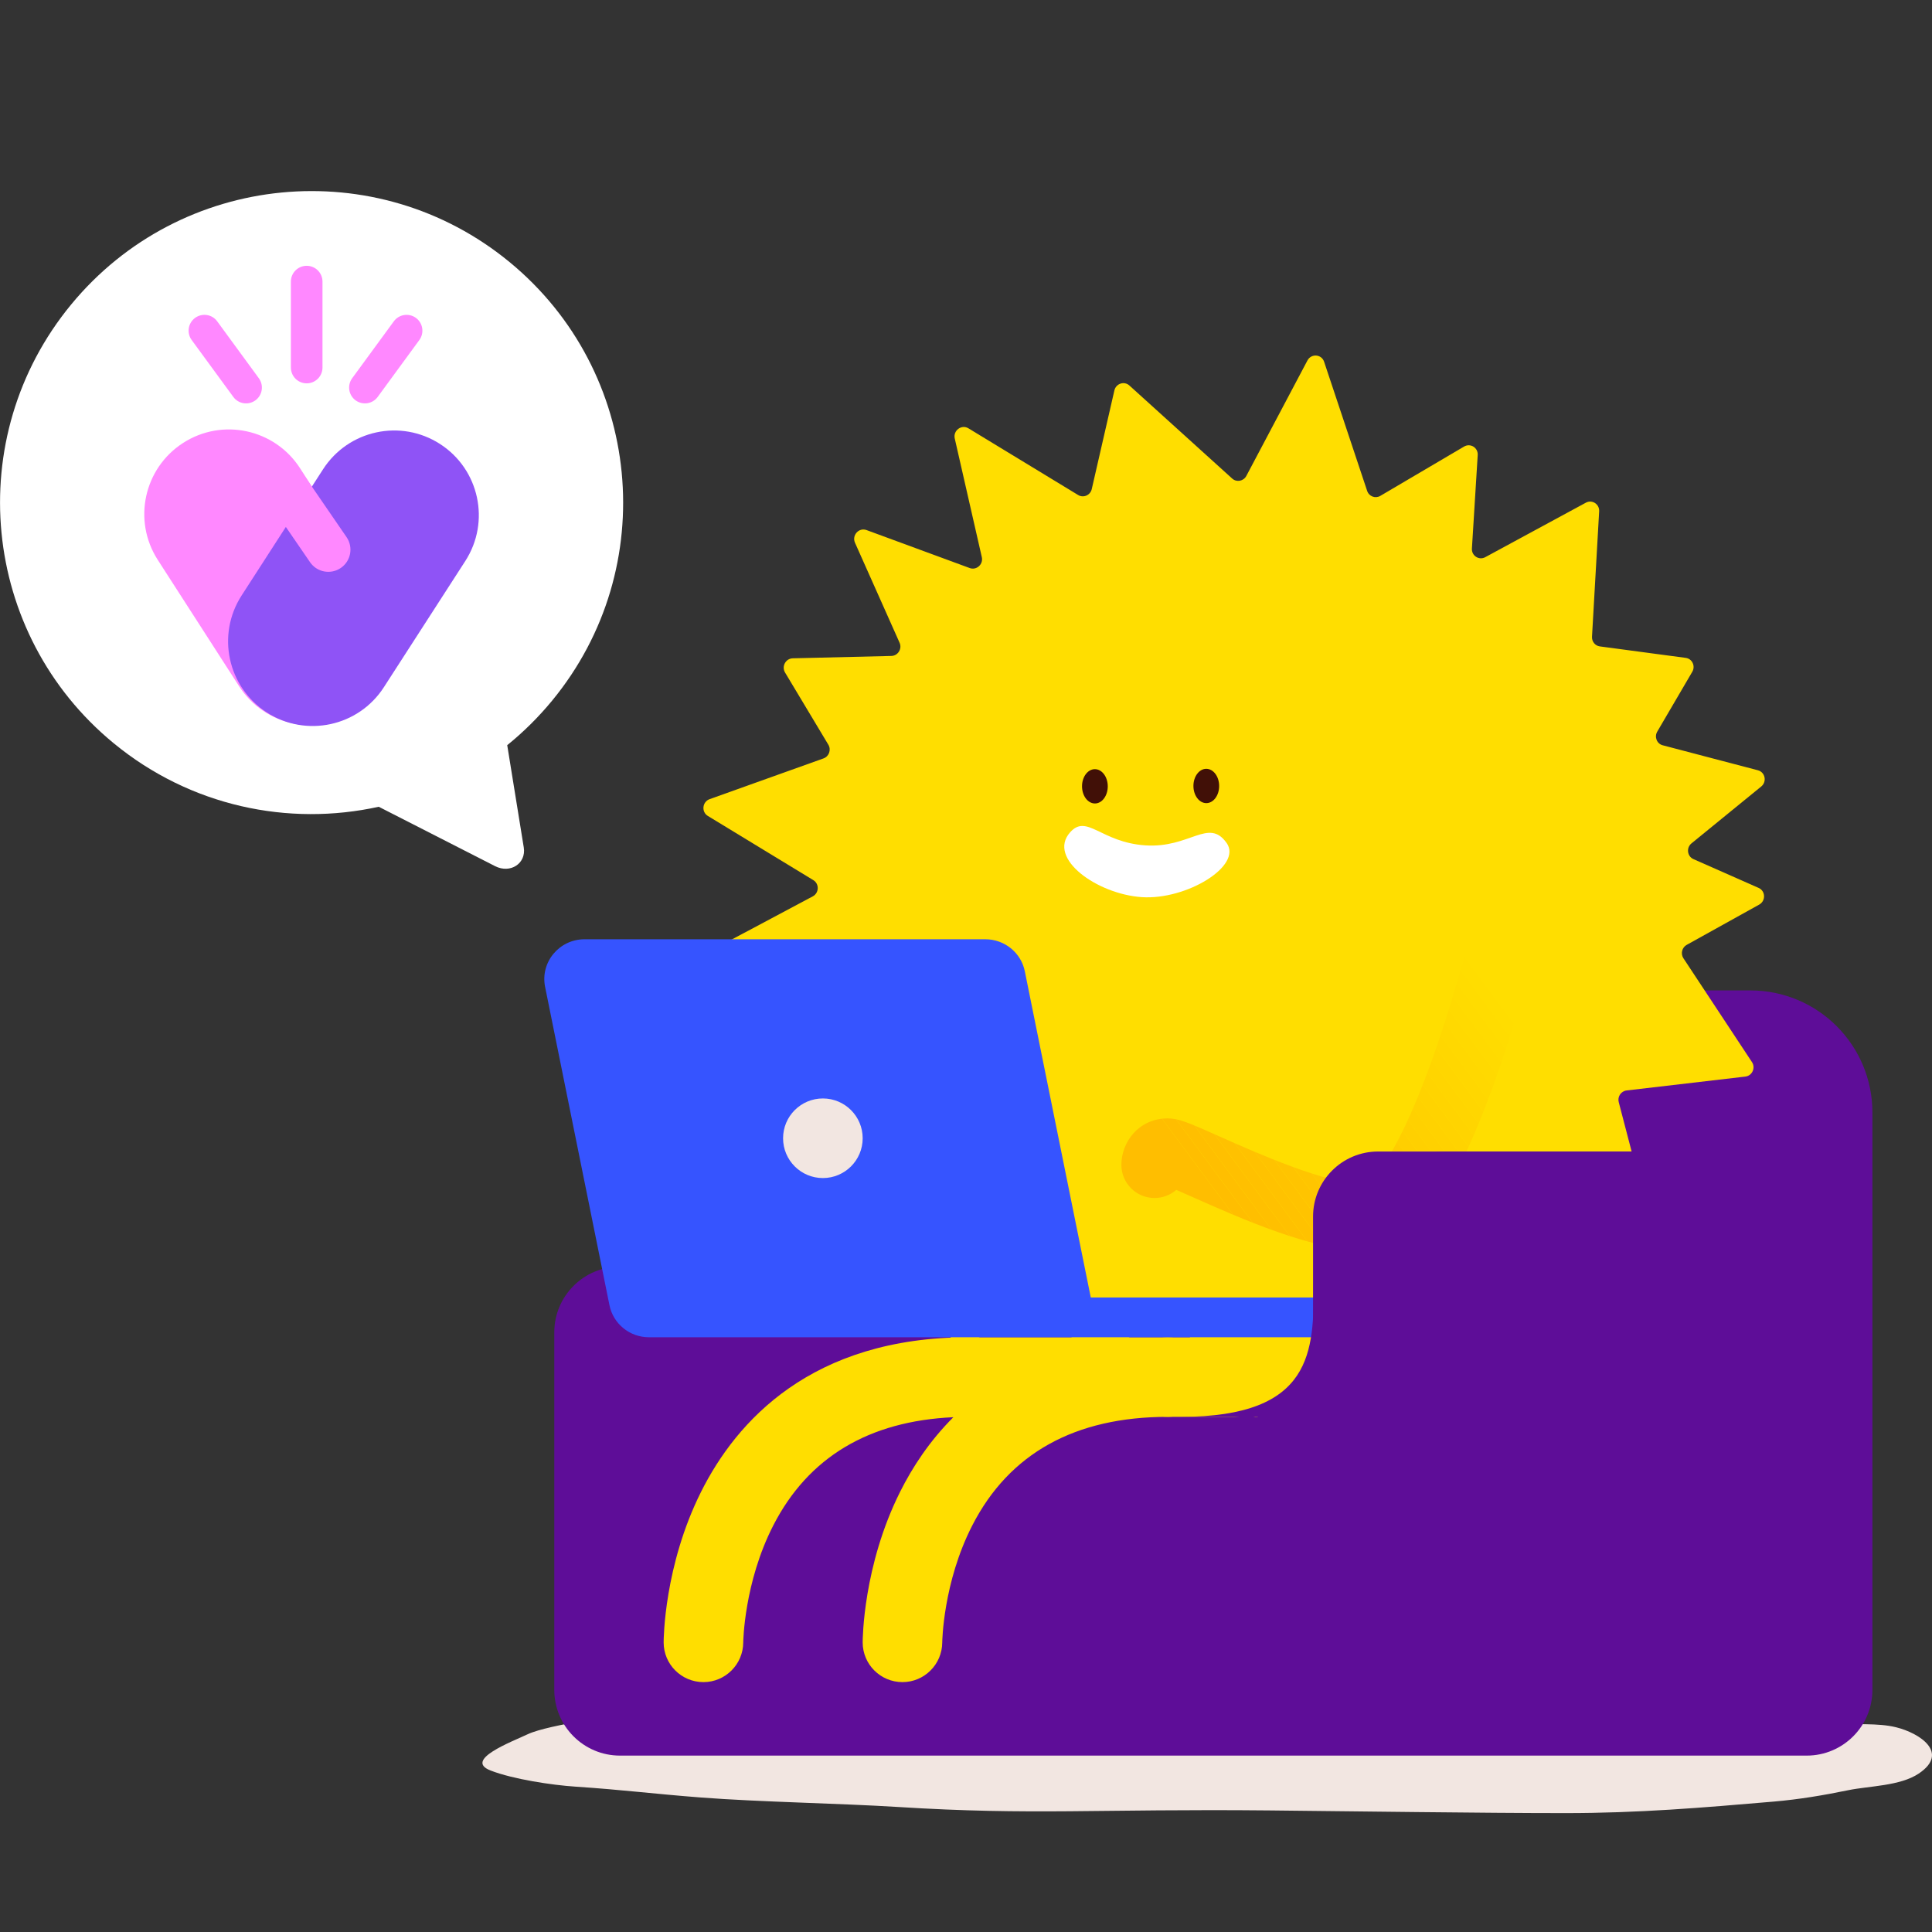 <?xml version="1.0" encoding="UTF-8"?>
<svg id="Layer_1" data-name="Layer 1" xmlns="http://www.w3.org/2000/svg" xmlns:xlink="http://www.w3.org/1999/xlink" viewBox="0 0 500 500">
  <rect x="0" y="0" width="500" height="500" fill="#333333" stroke="none"/>
  <defs>
    <style>
      .cls-1 {
        clip-path: url(#clippath);
      }

      .cls-2 {
        fill: none;
      }

      .cls-2, .cls-3, .cls-4, .cls-5, .cls-6, .cls-7, .cls-8, .cls-9, .cls-10, .cls-11, .cls-12, .cls-13, .cls-14, .cls-15, .cls-16, .cls-17, .cls-18, .cls-19, .cls-20, .cls-21, .cls-22, .cls-23, .cls-24, .cls-25, .cls-26, .cls-27, .cls-28, .cls-29, .cls-30, .cls-31, .cls-32, .cls-33, .cls-34, .cls-35, .cls-36, .cls-37, .cls-38, .cls-39, .cls-40, .cls-41 {
        stroke-width: 0px;
      }

      .cls-3 {
        fill: #f8f;
      }

      .cls-3, .cls-4 {
        fill-rule: evenodd;
      }

      .cls-4 {
        fill: #8f53f6;
      }

      .cls-5 {
        fill: #f2e6e1;
      }

      .cls-6 {
        fill: #5e0d98;
      }

      .cls-7 {
        fill: #3654ff;
      }

      .cls-8 {
        fill: #411007;
      }

      .cls-9 {
        fill: #fc0;
      }

      .cls-10 {
        fill: #ffde00;
      }

      .cls-11 {
        fill: #fff;
      }

      .cls-12 {
        fill: #fd0;
      }

      .cls-13 {
        fill: #ffdb00;
      }

      .cls-14 {
        fill: #ffda00;
      }

      .cls-15 {
        fill: #ffd900;
      }

      .cls-16 {
        fill: #ffdc00;
      }

      .cls-17 {
        fill: #ffc100;
      }

      .cls-18 {
        fill: #ffbe00;
      }

      .cls-19 {
        fill: #ffc300;
      }

      .cls-20 {
        fill: #ffc400;
      }

      .cls-21 {
        fill: #ffcf00;
      }

      .cls-22 {
        fill: #ffc200;
      }

      .cls-23 {
        fill: #ffd000;
      }

      .cls-24 {
        fill: #ffc000;
      }

      .cls-25 {
        fill: #ffd400;
      }

      .cls-26 {
        fill: #ffd100;
      }

      .cls-27 {
        fill: #ffc600;
      }

      .cls-28 {
        fill: #ffd300;
      }

      .cls-29 {
        fill: #ffc500;
      }

      .cls-30 {
        fill: #ffd200;
      }

      .cls-31 {
        fill: #ffbf00;
      }

      .cls-32 {
        fill: #ffc900;
      }

      .cls-33 {
        fill: gold;
      }

      .cls-34 {
        fill: #ffca00;
      }

      .cls-35 {
        fill: #ffcb00;
      }

      .cls-36 {
        fill: #ffcd00;
      }

      .cls-37 {
        fill: #ffd600;
      }

      .cls-38 {
        fill: #ffc800;
      }

      .cls-39 {
        fill: #ffc700;
      }

      .cls-40 {
        fill: #ffd800;
      }

      .cls-41 {
        fill: #ffd500;
      }
    </style>
    <clipPath id="clippath">
      <path class="cls-2" d="M353.72,323.77c-13.69,0-32.62-8.43-45.15-14-1.34-.6-2.82-1.26-4.15-1.83-1.51,1.31-3.48,2.1-5.63,2.1-4.74,0-8.58-3.84-8.58-8.58,0-5.91,4.49-12.02,12.02-12.02,2.88,0,5.51,1.17,13.33,4.65,9.72,4.33,27.72,12.34,37.83,12.52.98-.55,7.25-4.91,16.77-31.07,5.71-15.69,9.55-30.94,9.58-31.09,1.15-4.6,5.81-7.39,10.41-6.24,4.6,1.15,7.39,5.81,6.24,10.41-.18.72-4.49,17.84-11.02,35.27-10.35,27.6-20.11,39.9-31.64,39.9Z"/>
    </clipPath>
  </defs>
  <g>
    <path class="cls-5" d="M401.83,443.17c16.8.03,33.31-1.25,50,.27,7.85.71,15.65,1.47,23.48,2.45,5.05.63,10.47-.09,15.41,1.13,6.02,1.48,13.93,6.58,5.83,11.99-4.82,3.22-12.78,3.18-18.21,4.29-6.46,1.33-12.71,2.38-19.3,2.95-18.79,1.61-35.08,2.98-53.93,2.98-21.92,0-54.53-.48-76.4-.69-44.89-.44-61.37,1.3-96.38-.9-15.21-.95-35.74-1.28-50.95-2.45-12.57-.97-19.91-1.97-32.49-2.81-6.07-.4-16.12-1.92-21.92-4.17-7.03-2.73,5.35-7.39,9.62-9.4,5.41-2.55,25.4-5.15,25.4-5.15,0,0,30.59-1.44,51.24-1.4,29.87.06,59.71-2.81,89.62-2.81,0,0,64.5,3.67,98.99,3.73Z"/>
    <g>
      <path class="cls-6" d="M359.47,256.32h93.52c17.45,0,31.59,14.14,31.59,31.59v149.43c0,9.39-7.61,17.01-17.01,17.01H160.46c-9.39,0-17.01-7.61-17.01-17.01v-92.53c0-9.39,7.61-17.01,17.01-17.01h17.01v-39.36c0-17.63,14.43-31.85,32.06-31.58,48.84.74,137.22,1.79,146.16-.18,1.24-.27,2.52-.35,3.79-.35Z"/>
      <path class="cls-10" d="M424.27,318.39l-22.24-2.18c-1.49-.15-2.75,1.14-2.61,2.65l2.09,22.06c.17,1.82-1.64,3.18-3.29,2.48l-20.03-8.54c-1.38-.59-2.95.27-3.25,1.76l-4.4,21.78c-.36,1.8-2.48,2.56-3.85,1.39l-17.12-14.65c-.95-.81-2.36-.73-3.23.19l-19.57,20.62c-1,1.05-2.68.98-3.56-.16l-20.49-26.44c-.87-1.12-2.5-1.21-3.51-.21l-15.87,15.81c-1.29,1.29-3.45.71-3.93-1.05l-5.55-20.62c-.45-1.67-2.45-2.3-3.78-1.19l-20.24,17.03c-1.59,1.34-3.97.14-3.86-1.95l1.33-25.9c.07-1.39-1.02-2.53-2.39-2.5l-21.62.48c-1.64.04-2.79-1.59-2.26-3.16l7.32-21.7c.49-1.44-.44-2.96-1.92-3.15l-26.27-3.31c-1.78-.22-2.65-2.3-1.59-3.79l13.05-18.31c.83-1.16.49-2.79-.73-3.49l-23.88-13.77c-1.62-.94-1.56-3.34.11-4.23l23.21-12.36c1.65-.88,1.73-3.24.15-4.2l-27.31-16.62c-1.71-1.04-1.43-3.66.47-4.34l29.47-10.54c1.43-.51,2.04-2.23,1.26-3.54l-11.21-18.69c-.95-1.58.16-3.63,1.99-3.68l25.52-.61c1.71-.04,2.83-1.85,2.13-3.42l-11.54-25.88c-.86-1.94,1.01-4,2.98-3.28l26.71,9.83c1.77.65,3.56-.97,3.13-2.83l-7-30.69c-.47-2.07,1.75-3.73,3.54-2.64l28.39,17.26c1.38.84,3.17.05,3.53-1.55l5.85-25.51c.41-1.79,2.55-2.5,3.89-1.28l26.6,24.08c1.14,1.03,2.93.69,3.66-.68l15.81-29.87c.98-1.86,3.66-1.66,4.32.33l11.14,33.42c.48,1.43,2.12,2.04,3.41,1.28l21.67-12.76c1.64-.96,3.65.29,3.53,2.2l-1.5,24.18c-.12,1.87,1.82,3.13,3.45,2.25l26.03-14.1c1.63-.88,3.56.37,3.45,2.23l-1.85,32.46c-.07,1.25.81,2.34,2.03,2.5l22.23,2.97c1.67.22,2.56,2.11,1.69,3.6l-9.06,15.48c-.81,1.38-.1,3.15,1.41,3.54l24.64,6.47c1.88.49,2.38,2.96.85,4.2l-18.04,14.71c-1.4,1.14-1.12,3.36.5,4.08l16.87,7.45c1.8.79,1.89,3.35.15,4.32l-18.76,10.42c-1.23.68-1.63,2.29-.85,3.47l17.74,26.87c.99,1.5.05,3.54-1.72,3.75l-30.72,3.59c-1.45.17-2.42,1.61-2.04,3.03l7.86,30.1c.42,1.63-.89,3.2-2.54,3.04Z"/>
      <g class="cls-1">
        <polygon class="cls-10" points="397.53 268.07 374.53 237.04 397.53 237.04 397.53 268.07"/>
        <polygon class="cls-10" points="397.53 272.82 371.01 237.04 374.53 237.04 397.53 268.07 397.53 272.82"/>
        <polygon class="cls-12" points="397.53 277.57 367.48 237.04 371.01 237.04 397.53 272.82 397.53 277.57"/>
        <polygon class="cls-16" points="397.53 282.32 363.96 237.04 367.48 237.04 397.53 277.57 397.53 282.32"/>
        <polygon class="cls-13" points="397.53 287.07 361 237.79 362.01 237.04 363.96 237.04 397.53 282.32 397.53 287.07"/>
        <polygon class="cls-14" points="397.53 291.82 358.73 239.48 361 237.79 397.53 287.07 397.53 291.82"/>
        <polygon class="cls-15" points="397.53 296.57 356.45 241.16 358.73 239.48 397.53 291.82 397.53 296.57"/>
        <polygon class="cls-40" points="397.53 301.32 354.18 242.85 356.45 241.16 397.53 296.57 397.53 301.32"/>
        <polygon class="cls-33" points="397.53 302.33 395.74 303.66 351.91 244.53 354.18 242.85 397.53 301.32 397.53 302.33"/>
        <rect class="cls-37" x="371.27" y="238.14" width="2.83" height="73.6" transform="translate(-90.44 276.03) rotate(-36.55)"/>
        <rect class="cls-41" x="369" y="239.82" width="2.83" height="73.6" transform="translate(-91.89 275.01) rotate(-36.55)"/>
        <rect class="cls-25" x="366.73" y="241.51" width="2.83" height="73.6" transform="translate(-93.34 273.99) rotate(-36.55)"/>
        <rect class="cls-28" x="364.45" y="243.19" width="2.83" height="73.6" transform="translate(-94.79 272.97) rotate(-36.55)"/>
        <rect class="cls-30" x="362.18" y="244.88" width="2.83" height="73.6" transform="translate(-96.24 271.95) rotate(-36.55)"/>
        <rect class="cls-26" x="359.91" y="246.56" width="2.83" height="73.6" transform="translate(-97.69 270.92) rotate(-36.55)"/>
        <rect class="cls-23" x="357.64" y="248.25" width="2.83" height="73.6" transform="translate(-99.14 269.9) rotate(-36.55)"/>
        <rect class="cls-21" x="355.36" y="249.93" width="2.83" height="73.6" transform="translate(-100.59 268.88) rotate(-36.55)"/>
        <rect class="cls-36" x="353.09" y="251.62" width="2.83" height="73.6" transform="translate(-102.04 267.86) rotate(-36.55)"/>
        <rect class="cls-9" x="350.82" y="253.3" width="2.83" height="73.6" transform="translate(-103.49 266.84) rotate(-36.55)"/>
        <rect class="cls-35" x="348.55" y="254.99" width="2.83" height="73.6" transform="translate(-104.94 265.81) rotate(-36.55)"/>
        <polygon class="cls-34" points="370.74 322.19 368.62 323.77 368.39 323.77 324.63 264.75 326.91 263.07 370.74 322.19"/>
        <polygon class="cls-32" points="364.86 323.77 322.36 266.44 324.63 264.75 368.39 323.77 364.86 323.77"/>
        <polygon class="cls-38" points="361.34 323.77 320.09 268.12 322.36 266.44 364.86 323.77 361.34 323.77"/>
        <polygon class="cls-39" points="357.82 323.77 317.82 269.81 320.09 268.12 361.34 323.77 357.82 323.77"/>
        <polygon class="cls-27" points="354.3 323.77 315.54 271.49 317.82 269.81 357.82 323.77 354.3 323.77"/>
        <polygon class="cls-29" points="350.78 323.77 313.27 273.18 315.54 271.49 354.3 323.77 350.78 323.77"/>
        <polygon class="cls-20" points="347.25 323.77 311 274.86 313.27 273.18 350.78 323.77 347.25 323.77"/>
        <polygon class="cls-19" points="343.73 323.77 308.72 276.55 311 274.86 347.25 323.77 343.73 323.77"/>
        <polygon class="cls-22" points="340.21 323.77 306.45 278.23 308.72 276.55 343.73 323.77 340.21 323.77"/>
        <polygon class="cls-17" points="336.69 323.77 304.18 279.92 306.45 278.23 340.21 323.77 336.69 323.77"/>
        <polygon class="cls-24" points="333.17 323.77 301.91 281.6 304.18 279.92 336.69 323.77 333.17 323.77"/>
        <polygon class="cls-31" points="329.64 323.77 299.63 283.29 301.91 281.6 333.17 323.77 329.64 323.77"/>
        <polygon class="cls-18" points="326.12 323.77 297.36 284.97 299.63 283.29 329.64 323.77 326.12 323.77"/>
        <polygon class="cls-18" points="290.21 290.28 297.36 284.97 326.12 323.77 290.21 323.77 290.21 290.28"/>
      </g>
      <g>
        <path class="cls-10" d="M233.56,435.33s-.02,0-.03,0c-5.68-.02-10.27-4.61-10.27-10.28,0-.8.11-19.82,9.67-38.94,3.19-6.38,7.63-13.18,13.8-19.34-21.91,1-37.57,10.4-46.59,27.98-7.6,14.8-7.79,30.18-7.79,30.33-.04,5.66-4.64,10.25-10.3,10.25-.01,0-.02,0-.03,0-5.68-.02-10.27-4.61-10.27-10.28,0-.8.11-19.82,9.67-38.94,9.13-18.26,28.56-40.03,69.3-40.03h51.5c5.69,0,10.3,4.61,10.3,10.3s-4.61,10.3-10.3,10.3c-24.01,0-41.02,9.44-50.58,28.07-7.6,14.8-7.79,30.18-7.79,30.33-.04,5.66-4.64,10.25-10.3,10.25Z"/>
        <path class="cls-10" d="M319.39,366.68h-17.17c-5.69,0-10.3-4.61-10.3-10.3s4.61-10.3,10.3-10.3h17.17c5.69,0,10.3,4.61,10.3,10.3s-4.61,10.3-10.3,10.3Z"/>
      </g>
      <g>
        <path class="cls-7" d="M265.22,251.36l17.07,84.42h59.36c2.88,0,5.21,2.31,5.21,5.15h0c0,2.84-2.33,5.15-5.21,5.15h-57.28s-116.43,0-116.43,0c-4.96,0-9.24-3.47-10.21-8.28l-16.66-82.4c-1.29-6.37,3.64-12.32,10.21-12.32h103.73c4.96,0,9.24,3.47,10.21,8.28Z"/>
        <circle class="cls-5" cx="212.96" cy="294.58" r="10.3"/>
      </g>
      <path class="cls-6" d="M305.66,366.68c34.33,0,34.33-17.17,34.33-34.33,0-17.17,17.17-34.33,34.33-34.33h68.67v34.33c0,18.96-15.37,34.33-34.33,34.33h-103Z"/>
      <path class="cls-6" d="M339.82,298.02h103.17v61.39c0,9.28-7.54,16.82-16.82,16.82h-86.35v-78.21h0Z" transform="translate(782.81 674.24) rotate(180)"/>
    </g>
  </g>
  <g>
    <path class="cls-11" d="M317.44,218.14c4.22,5.94-10.41,14.82-21.95,14.04-11.53-.78-24.55-10.02-18.55-16.77,4.35-4.89,7.93,2.59,19.46,3.37,11.53.78,16.37-7.2,21.03-.64h0Z"/>
    <ellipse class="cls-8" cx="283.35" cy="203.5" rx="3.33" ry="4.44" transform="translate(-.63 .89) rotate(-.18)"/>
    <ellipse class="cls-8" cx="312.18" cy="203.41" rx="3.33" ry="4.44" transform="translate(-.63 .98) rotate(-.18)"/>
  </g>
  <path class="cls-11" d="M135.55,219.32l-4.28-26.47c4.18-3.38,8.08-7.23,11.63-11.54,28.29-34.39,23.36-85.2-11.03-113.49-34.39-28.29-85.2-23.36-113.49,11.03-28.29,34.39-23.36,85.2,11.03,113.49,19.89,16.36,45.27,21.59,68.61,16.45l30.11,15.37c3.94,2.01,8.09-.7,7.42-4.84Z"/>
  <g>
    <path class="cls-3" d="M107.64,82.27c1.82,1.33,2.22,3.9.89,5.72l-10.78,14.73c-1.33,1.82-3.89,2.22-5.72.89-1.82-1.33-2.22-3.89-.89-5.72l10.78-14.73c1.33-1.82,3.89-2.22,5.72-.89Z"/>
    <path class="cls-3" d="M50.49,82.27c1.83-1.33,4.39-.94,5.72.89l10.78,14.73c1.33,1.82.94,4.38-.89,5.72-1.83,1.33-4.39.94-5.72-.89l-10.78-14.73c-1.33-1.82-.94-4.38.89-5.72Z"/>
    <path class="cls-3" d="M79.37,68.79c2.26,0,4.09,1.83,4.09,4.09v22.24c0,2.26-1.83,4.09-4.09,4.09s-4.09-1.83-4.09-4.09v-22.24c0-2.26,1.83-4.09,4.09-4.09Z"/>
    <path class="cls-3" d="M47.39,114.63c10.17-6.55,23.72-3.61,30.27,6.56l21.08,32.74c6.55,10.17,3.61,23.72-6.56,30.27-10.17,6.55-23.72,3.61-30.27-6.56l-21.08-32.74c-6.55-10.17-3.61-23.72,6.56-30.27Z"/>
    <path class="cls-4" d="M113.89,114.91c10.16,6.56,13.09,20.11,6.53,30.28l-21.08,32.67c-6.56,10.16-20.11,13.09-30.28,6.53-10.16-6.56-13.09-20.11-6.53-30.28l21.08-32.67c6.56-10.16,20.11-13.09,30.28-6.53Z"/>
    <path class="cls-3" d="M71.42,122.52c2.61-1.79,6.18-1.13,7.97,1.48l10.3,15.01c1.79,2.61,1.13,6.18-1.48,7.97-2.61,1.79-6.18,1.13-7.97-1.48l-10.3-15.01c-1.79-2.61-1.13-6.18,1.48-7.97Z"/>
  </g>
</svg>